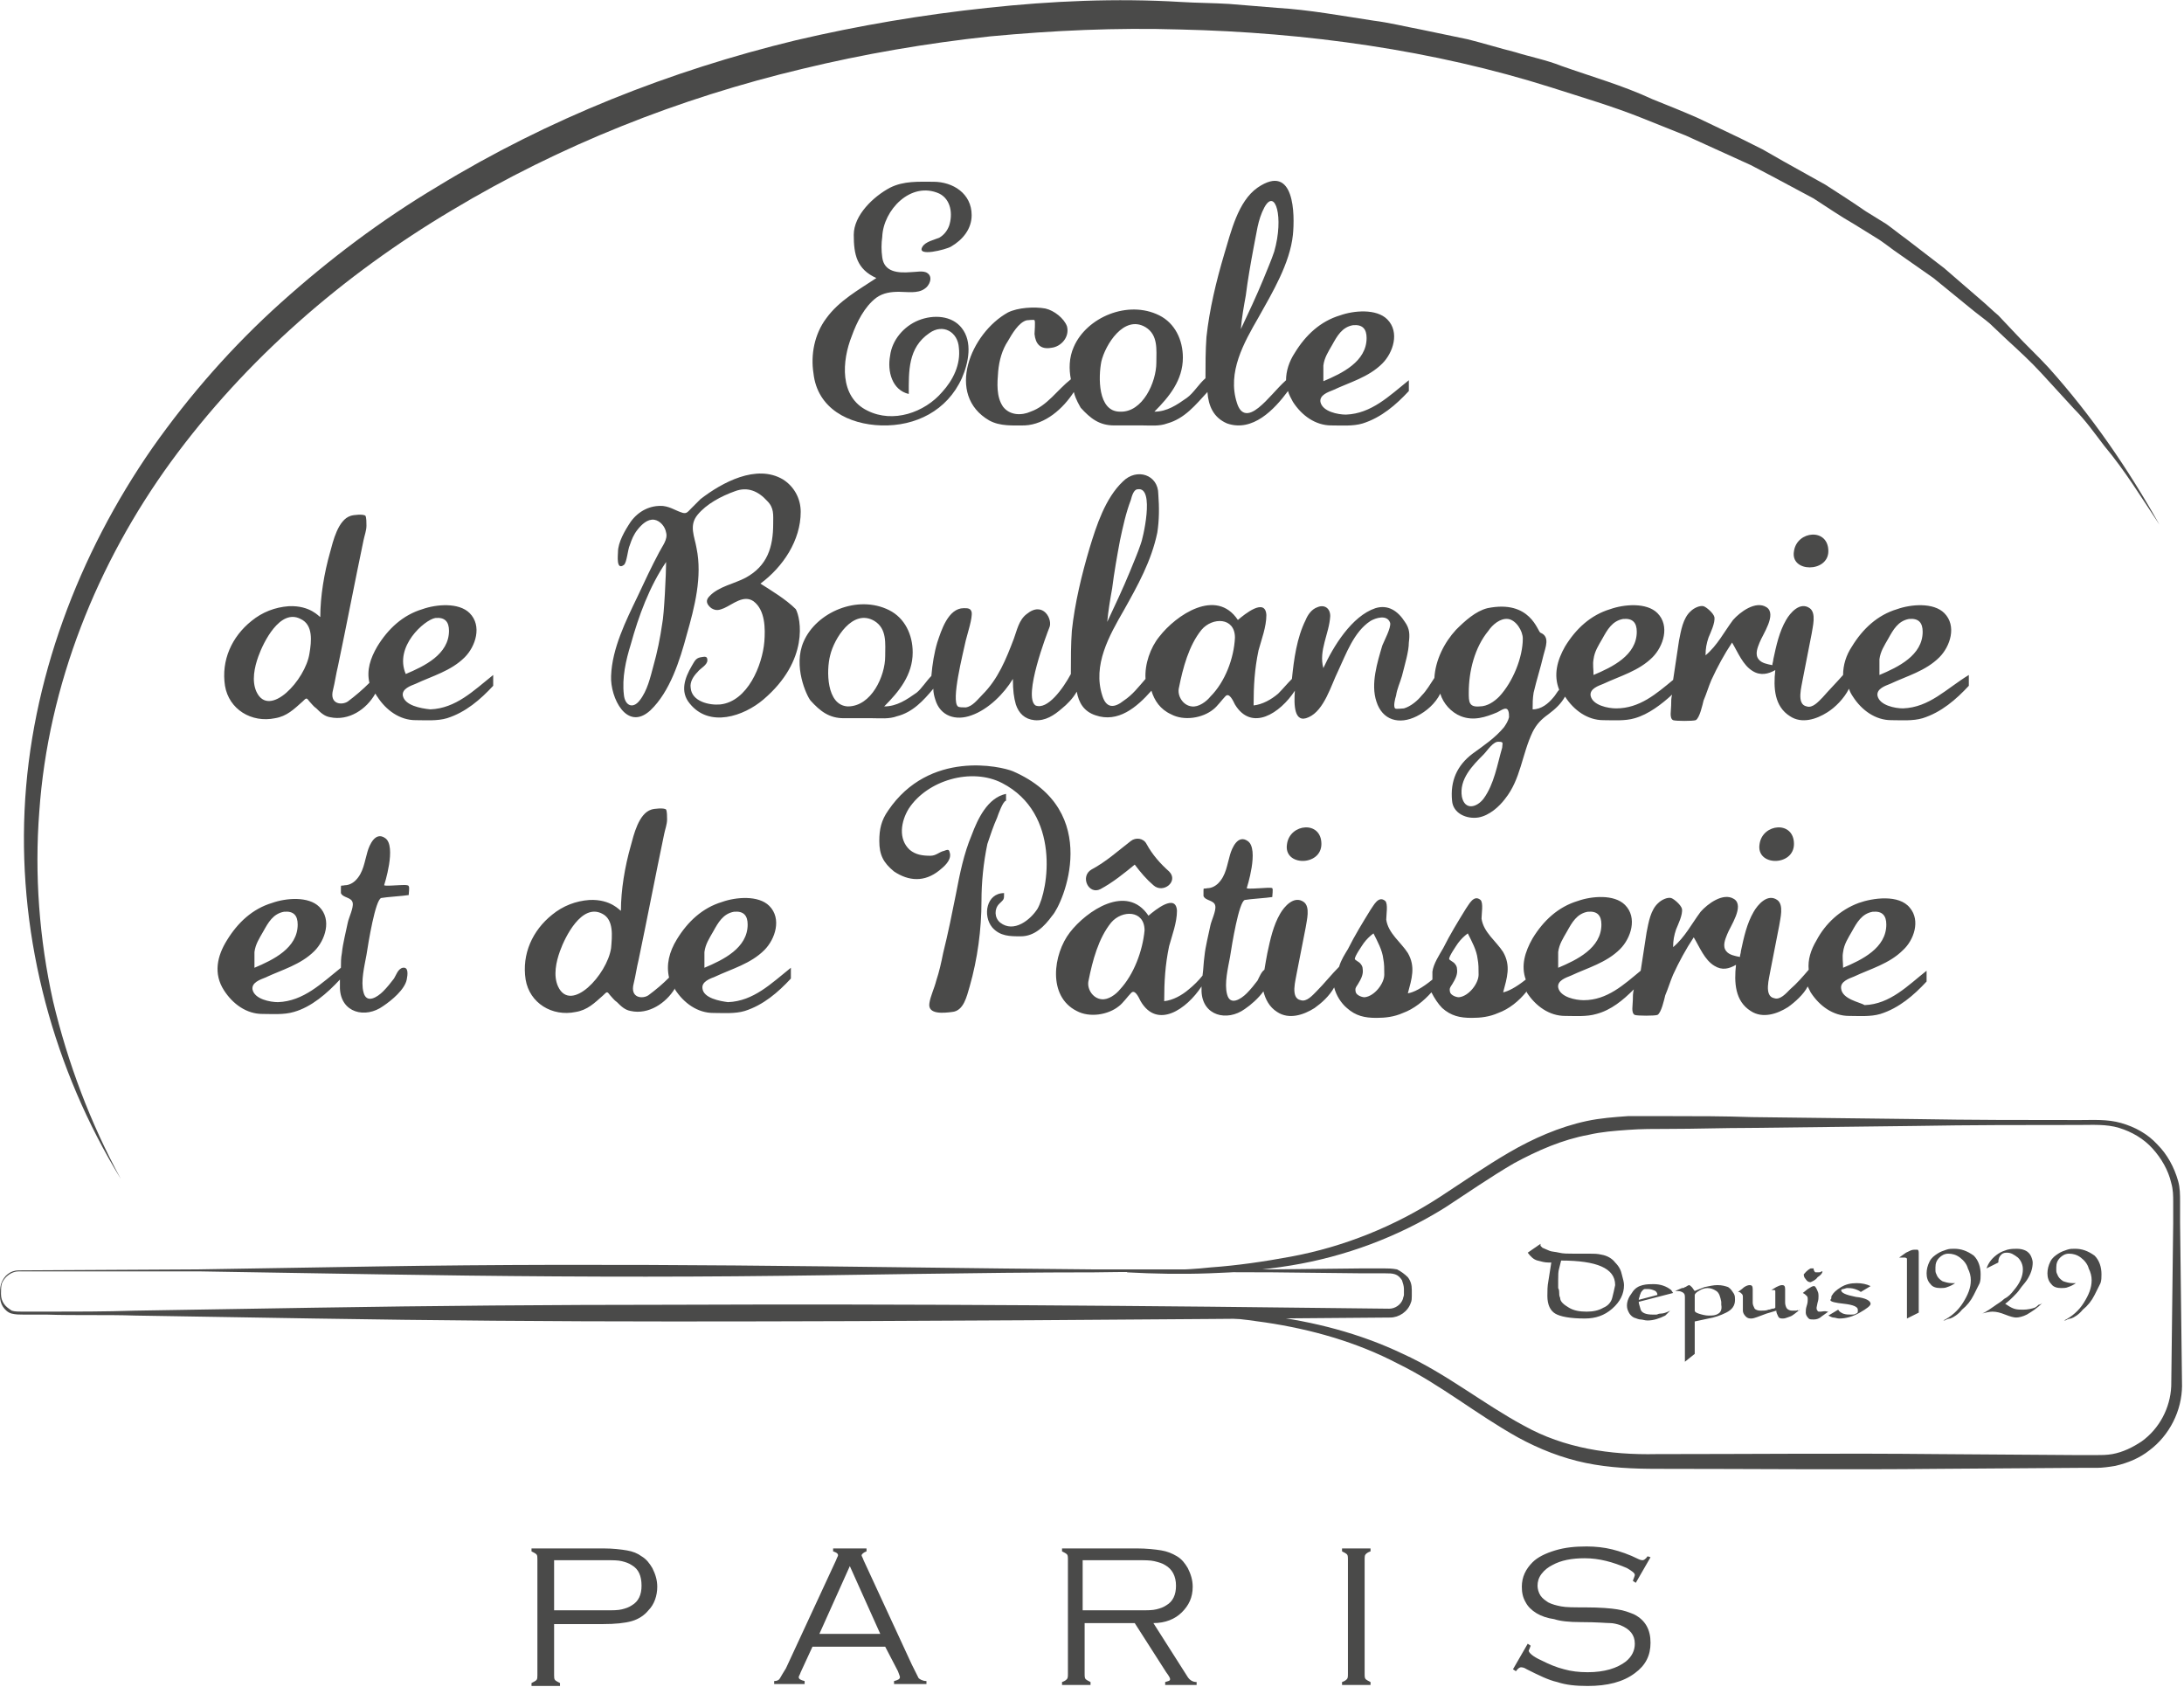 <svg xmlns="http://www.w3.org/2000/svg" viewBox="0 0 222.3 171.7"><g fill="#4A4A49"><path d="M56.4 165.3v5.2c0 .2 0 .4.1.5.1.1.3.2.5.3v.3h-2.9v-.3c.2-.1.4-.2.5-.3.1-.1.1-.3.1-.5v-11.8c0-.2 0-.4-.1-.5-.1-.1-.3-.2-.5-.3v-.3h7.3c1 0 1.8.1 2.4.2.6.1 1.1.3 1.5.6.5.3.8.7 1.1 1.2.3.6.5 1.2.5 1.9 0 .9-.3 1.8-.9 2.4-.4.5-1 .9-1.7 1.1-.7.2-1.7.3-2.9.3h-5zm0-1.4h5.2c.8 0 1.3 0 1.7-.1.4-.1.7-.2 1-.4.7-.4 1-1.1 1-2 0-1-.3-1.7-1-2.1-.3-.2-.6-.3-1-.4-.4-.1-.9-.1-1.7-.1h-5.2v5.1zm33.7 3.7h-7.4l-1.2 2.6c-.1.3-.2.4-.2.5 0 .2.2.3.6.4v.3h-3.1v-.3c.3 0 .5-.1.6-.3.1-.2.3-.5.6-1l5.1-11c.1-.3.2-.4.2-.5 0-.2-.2-.3-.5-.4v-.3h3.4v.3c-.3.1-.5.3-.5.4 0 .1.1.2.2.5l4.9 10.6.7 1.4c.1.1.4.3.8.3v.3H91v-.3c.4-.1.6-.2.6-.4 0-.1-.1-.3-.2-.6l-1.3-2.5zm-.5-1.3l-3.1-6.9-3.1 6.9h6.2zm20.8-1v5c0 .3 0 .5.1.6.1.1.3.2.5.3v.3h-2.9v-.3c.3-.1.4-.2.5-.3.1-.1.1-.3.1-.6v-11.5c0-.3 0-.5-.1-.6-.1-.1-.3-.2-.5-.3v-.3h7.6c1 0 1.9.1 2.5.2.6.1 1.1.3 1.6.6s.8.7 1.1 1.2c.3.6.5 1.2.5 1.9 0 1.1-.4 1.9-1.1 2.6-.7.7-1.7 1.1-2.9 1.1l3.5 5.5c.2.3.5.5.9.5v.3h-3.2v-.3c.3-.1.5-.1.5-.3 0-.1-.1-.3-.4-.7l-3.2-5h-5.1zm0-1.4h5.6c.8 0 1.3 0 1.7-.1.4-.1.7-.2 1-.4.7-.4 1-1.1 1-2 0-1-.4-1.7-1.1-2.1-.3-.2-.7-.3-1.1-.4-.4-.1-1-.1-1.8-.1h-5.5v5.1zm26.8 6.4v-11.5c0-.3 0-.5-.1-.6-.1-.1-.3-.2-.5-.3v-.3h2.9v.3c-.3.1-.4.2-.5.3-.1.1-.1.3-.1.6v11.5c0 .3 0 .5.1.6.1.1.3.2.5.3v.3h-2.9v-.3c.3-.1.4-.2.5-.3.1-.1.1-.3.1-.6zm30.8-11.8l-1.5 2.6-.3-.2c.1-.3.2-.5.2-.6 0-.2-.3-.4-.8-.7-1.4-.6-2.8-1-4.3-1-1.3 0-2.4.2-3.3.7-.4.2-.8.5-1.1.9-.3.4-.4.8-.4 1.2 0 .3.1.7.3 1 .2.3.5.5.8.7.4.2.8.3 1.3.4.5.1 1.3.1 2.4.1 1.6 0 2.7.1 3.3.2.7.1 1.2.3 1.7.5 1.2.6 1.7 1.6 1.7 2.9 0 1.3-.5 2.3-1.6 3.1-1.2.9-2.8 1.3-4.8 1.3-1.2 0-2.2-.1-3.1-.4-.9-.2-1.9-.7-3.1-1.3-.3-.2-.5-.2-.6-.2-.1 0-.3.1-.5.4l-.3-.2 1.5-2.6.3.2c-.1.3-.2.5-.2.5 0 .2.4.6 1.3 1 .8.4 1.5.7 2.3.9.7.2 1.5.3 2.4.3 1.7 0 3-.4 3.9-1.1.6-.5.9-1.1.9-1.8 0-.9-.5-1.5-1.5-1.9-.3-.1-.7-.2-1-.2-.4 0-1.3-.1-3-.1-1.2 0-2.1-.1-2.7-.3-.7-.1-1.3-.3-1.8-.6s-.9-.7-1.1-1.1c-.3-.5-.4-1-.4-1.6 0-1 .4-1.8 1.1-2.5.5-.5 1.3-.9 2.3-1.2 1-.3 2-.4 3.2-.4.9 0 1.8.1 2.6.3.8.2 1.7.5 2.7 1 .2.1.4.1.4.1.1 0 .3-.1.5-.4l.3.1zM12.3 120C5.5 108.9 1.9 95.7 2.5 82.5c.6-13.2 5.5-26.1 13-36.9 3.8-5.4 8.2-10.4 13.1-14.8S38.8 22.4 44.5 19C55.8 12.1 68.2 7.2 81 4.1c6.4-1.5 12.9-2.6 19.5-3.3 6.5-.7 13.1-1 19.7-.6 1.6.1 3.3.1 4.9.2l4.9.4c3.3.2 6.5.8 9.8 1.3 1.6.2 3.2.6 4.8.9l4.8 1c1.6.4 3.2.9 4.8 1.3 1.6.5 3.2.8 4.7 1.4 3.1 1.1 6.3 2 9.3 3.4 1.5.6 3 1.2 4.6 1.9l4.4 2.1 2.2 1.1 2.1 1.2 4.3 2.4c1.4.9 2.8 1.8 4.1 2.7l2.1 1.3c.7.5 1.3 1 2 1.5l3.9 3 3.7 3.2c.6.5 1.2 1.1 1.8 1.6l1.7 1.8c1.1 1.2 2.3 2.3 3.4 3.5 4.4 4.9 8.1 10.3 11.3 16-1.8-2.7-3.5-5.5-5.6-8-1-1.3-1.9-2.6-3.1-3.8l-3.3-3.6c-1.1-1.2-2.3-2.3-3.5-3.4l-1.8-1.7c-.6-.5-1.3-1-1.9-1.5l-3.8-3.1-4-2.8c-.7-.5-1.3-1-2-1.4l-2.1-1.3c-1.4-.8-2.7-1.7-4.1-2.6l-4.3-2.3-2.1-1.1-2.2-1-4.4-2-4.5-1.8c-3-1.2-6.1-2.1-9.2-3.1-12-3.8-24.9-5.6-37.8-5.9-6.5-.2-12.9.1-19.3.7-6.5.7-12.9 1.8-19.1 3.3C69.1 10 57 14.8 46 21.4 34.9 28 25 36.6 17.4 47 9.9 57.3 4.9 69.7 4 82.6c-.5 6.4 0 13 1.4 19.3 1.5 6.3 3.8 12.4 6.9 18.1zm152.1 8.5c-.3-.4-.8-.7-1.4-.8-.4-.1-.8-.1-1.2-.1h-1.6c-.6 0-1.1 0-1.5-.1-.4-.1-.8-.1-1-.2l-.7-.3-.2-.2v-.2l-1.3.9c.3.4.6.7 1 .8.4.1.7.2 1.1.2h.3l-.3 1.9c-.1.5-.1 1-.1 1.5 0 .9.3 1.5.8 1.8.5.3 1.5.5 3 .5 1.1 0 2-.3 2.8-1 .8-.7 1.2-1.5 1.2-2.4 0-.3-.1-.6-.2-1-.1-.5-.3-.9-.7-1.3zm-.3 3.6c-.1.4-.4.8-.9 1-.5.3-1.1.4-1.7.4-.7 0-1.3-.1-1.8-.4-.5-.3-.9-.6-.9-1-.1-.2-.1-.4-.1-.6 0-.1 0-.2-.1-.4v-.8c0-.5 0-.9.1-1.2l.2-.8c1.8 0 3.2.2 4.1.6.9.4 1.4 1 1.4 1.9-.1.5-.2.9-.3 1.3zm6-.8c-.5-.4-1.1-.6-1.8-.6-.3 0-.7 0-1.1.1-.4.1-.8.3-1.1.8-.3.4-.5.8-.5 1.3 0 .3.1.5.2.7.1.2.3.4.5.5.3.1.5.2.7.2.2 0 .4.1.7.1.6 0 1.2-.2 1.8-.5l.5-.5c-.4.2-.7.3-1 .3-.2 0-.3.1-.4.1h-.4c-.7 0-1.1-.2-1.2-.5-.1-.4-.2-.6-.2-.8l3.5-.9-.2-.3zm-1.4.5l-1.9.5c0-.2.1-.3.1-.4 0-.1.1-.2.1-.3.1-.2.3-.4.4-.4h.4c.2 0 .5.1.7.2.1.1.2.2.2.4zm7.2-.8c-.3-.1-.6-.2-1.1-.2-.4 0-.8.1-1.3.2-.5.2-.8.3-1 .4-.1-.1-.2-.3-.3-.4-.1-.1-.2-.2-.3-.2l-.2.1s-.1.1-.2.1c-.1.1-.2.1-.3.1l-.7.3h.1c.2 0 .4 0 .6.1.2.1.3.2.3.5v6.6l1-.8v-3.3l1.4-.3c.6-.1 1.2-.3 1.8-.6.6-.3.9-.7.9-1.3 0-.2 0-.4-.1-.6-.2-.3-.3-.5-.6-.7zm-1 2.7c-.3.2-.6.2-1 .2-.3 0-.7-.1-1-.2-.3-.1-.4-.2-.4-.3v-1.6c0-.1.2-.3.4-.4.3-.2.6-.3.9-.3.3 0 .6.1.9.3.3.2.4.6.5 1.1v.3c.1.5-.1.8-.3.9zm7.9-.3h-.4c-.2 0-.4-.1-.5-.2-.1-.1-.2-.4-.2-.6v-1.4c0-.3-.1-.4-.3-.4-.2 0-.4.1-.6.2l-.5.3h.2c.1 0 .2 0 .2.1v1.7c-.1.1-.2.1-.3.1-.1 0-.2.1-.4.1-.2.1-.5.1-.8.1-.3 0-.5-.1-.6-.2-.1-.2-.2-.4-.2-.6v-1.4c0-.3-.1-.4-.3-.4-.2 0-.5.1-.8.4l-.4.3h.1c.1 0 .2.1.3.2.1.1.1.2.1.4v1.3c0 .2.1.4.3.6.2.2.4.2.6.2.2 0 .7-.2 1.5-.5l1-.3c0 .2.1.4.2.6.1.2.3.2.5.2s.4-.1.7-.2c.3-.1.6-.4 1-.7-.1 0-.1.1-.2.1 0-.1-.1 0-.2 0zm2.5.1c-.2 0-.3 0-.3-.1-.1-.1-.1-.2-.1-.3l.1-.5c.1-.3.1-.5.1-.7 0-.1 0-.3-.1-.5s-.1-.3-.3-.5h-.1c-.1 0-.3.1-.6.3l-.5.4c.2.1.3.2.4.3.1.1.1.2.1.4 0 .1 0 .3-.1.6s-.1.5-.1.7c0 .2.1.4.3.6.1.1.3.1.5.1.3 0 .6-.1.8-.3l.7-.5h-.1c-.3-.1-.5 0-.7 0zm-1-3c.2-.1.5-.2.7-.5.3-.2.5-.4.5-.6h-.1c-.1.1-.2.1-.3.1h-.2c-.1 0-.2 0-.2-.1-.1-.1-.1-.2-.1-.3h-.3c-.4.2-.6.5-.7.6 0 .1 0 .3.2.5.2.3.4.3.5.3zm3.3.7c.1 0 .3-.1.4-.1.2 0 .5 0 .8.1.3.1.5.2.6.3l1-.6c-.4-.2-.9-.3-1.4-.3-.6 0-1.1.1-1.6.4-.5.3-.8.6-.9.8-.1.1-.1.2-.1.3 0 .1 0 .1-.1.2 0 .2.5.3 1.4.4.9.1 1.4.3 1.4.6v.2c0 .1-.1.2-.2.2-.1.1-.3.1-.5.1-.3 0-.5 0-.8-.1-.2-.1-.4-.2-.5-.4l-1 .6c.2.1.4.2.5.2.2 0 .4.1.6.1.7 0 1.4-.2 2.1-.6.7-.4 1.1-.7 1.1-.9 0-.3-.5-.6-1.5-.7-1-.2-1.5-.4-1.5-.7 0 0 .1-.1.2-.1zm7.2-4c-.2 0-.4.1-.8.3l-.7.5h.6c.1 0 .2.1.2.1v6.1l1.2-.6v-6c0-.2 0-.3-.1-.4h-.4zm4.1-.1c-.3 0-.5 0-.8.1-.3.1-.6.2-.9.4-.3.2-.6.4-.8.8-.2.4-.3.8-.3 1.2 0 .4.1.8.4 1.1.2.3.6.4 1 .4.2 0 .5 0 .7-.1.3-.1.5-.2.8-.4h-.3c-.4 0-.7-.1-1-.2-.3-.2-.5-.4-.6-.7-.1-.2-.1-.3-.1-.4v-.3c0-.4.1-.7.4-1 .2-.2.5-.4.9-.4s.8.1 1.2.4c.4.3.7.7.8 1.1.2.4.3.8.3 1.2 0 .8-.3 1.5-.8 2.3-.5.8-1.2 1.4-2 1.8.1 0 .2 0 .3-.1.1 0 .2-.1.4-.1.3-.1.8-.4 1.2-.9.5-.4.9-.9 1.2-1.5l.6-1.2c.1-.3.1-.6.1-.9 0-.7-.2-1.4-.7-1.9-.7-.5-1.3-.7-2-.7zm8.2 6c-.3.1-.7.2-1.2.2-.3 0-.6 0-.9-.1-.3-.1-.6-.3-.9-.5 0 0 .3-.2.8-.7.3-.3.5-.5.7-.8.2-.3.5-.6.7-.9.4-.6.6-1.2.6-1.8 0-.2-.1-.5-.2-.7-.1-.2-.3-.4-.5-.5-.2-.1-.5-.2-.9-.2-.3 0-.6 0-1 .1-.3.1-.6.2-.9.4-.6.4-1 .9-1.2 1.5l1.2-.6c0-.4.1-.6.3-.8.2-.2.4-.2.6-.2.4 0 .7.2 1.1.5.3.3.5.7.5 1.2 0 .7-.3 1.4-.9 2.1-.3.4-.6.7-1 .9-.3.3-.7.5-1.1.8-.7.5-1.1.7-1.2.7.4-.1.8-.2 1.1-.2.4 0 .8.1 1.3.3.5.2.9.3 1.1.3.3 0 .7-.1 1.1-.3.5-.3 1-.6 1.6-1.2-.1.1-.3.2-.4.2-.1.1-.2.2-.4.3zm4.1-6c-.3 0-.5 0-.8.1-.3.1-.6.2-.9.4-.3.2-.6.4-.8.8-.2.4-.3.8-.3 1.2 0 .4.1.8.4 1.1.2.3.6.4 1 .4.2 0 .5 0 .7-.1.3-.1.5-.2.8-.4h-.3c-.4 0-.7-.1-1-.2-.3-.2-.5-.4-.6-.7-.1-.2-.1-.3-.1-.4v-.3c0-.4.1-.7.4-1 .2-.2.5-.4.9-.4s.8.1 1.2.4c.4.3.7.7.8 1.1.2.4.3.8.3 1.2 0 .8-.3 1.5-.8 2.3-.5.8-1.2 1.4-2 1.8.1 0 .2 0 .3-.1.1 0 .2-.1.4-.1.3-.1.8-.4 1.2-.9.5-.4.9-.9 1.2-1.5l.6-1.2c.1-.3.1-.6.1-.9 0-.7-.2-1.4-.7-1.9-.7-.5-1.3-.7-2-.7zM1.9 129.3l18.2-.1 18.2-.3c12.2-.2 24.3-.2 36.5-.1s24.3.3 36.5.4h18.2l9.1-.1h2.3c.3 0 .8 0 1.3.1.4.2.8.5 1.1.8.3.4.4.8.4 1.3v.6c0 .2 0 .5-.1.7-.3.9-1.2 1.5-2.1 1.5-24.3.2-48.6.4-73 .4-12.2 0-24.3-.1-36.5-.3l-18.2-.3c-3-.1-6.1 0-9.1-.1H2.4c-.4 0-.8 0-1.2-.1-.4-.1-.7-.4-.9-.7-.2-.3-.3-.7-.3-1.1 0-.4 0-.8.1-1.2.3-.9 1-1.4 1.8-1.4zm0 .1c-.7 0-1.4.5-1.7 1.2-.1.3-.1.7-.1 1.1 0 .4.1.7.3 1 .2.3.5.5.8.7.3.1.7.1 1.1.1h2.3c3 0 6.1 0 9.1-.1l18.2-.3c12.2-.2 24.3-.3 36.5-.3 24.3-.1 48.6.1 73 .4.6 0 1.2-.4 1.4-1 0-.1.1-.3.1-.4v-.6c0-.3-.1-.6-.2-.9-.2-.3-.4-.5-.7-.6-.3-.1-.6-.1-1-.1h-2.3l-9.1-.1c-6.1 0-12.2-.1-18.2 0-12.2 0-24.3.3-36.5.4-12.2.1-24.3 0-36.5-.2l-18.2-.3H1.9z"/><path d="M114.9 129.3c2.8 0 5.6 0 8.3-.3 2.8-.2 5.5-.6 8.2-1.1 5.4-1 10.6-3.1 15.2-6.1 2.3-1.5 4.6-3.1 7-4.5 2.4-1.4 5.1-2.6 7.9-3.2 1.4-.3 2.8-.4 4.2-.5h4.2c2.8 0 5.6 0 8.4.1l16.7.2c5.6.1 11.1.1 16.7.1 1.4 0 2.8-.1 4.2.3 1.4.4 2.7 1.1 3.7 2.2 1 1 1.7 2.3 2.1 3.7.2.7.2 1.4.2 2.1v2.1l.2 16.7H221v-.1h1.1c0 2.6-1.3 5.1-3.3 6.6-1 .8-2.2 1.3-3.5 1.6-.6.1-1.3.2-1.9.2h-1.8l-14.3.1c-9.5.1-19.1 0-28.6 0-2.4 0-4.9-.1-7.3-.6-2.4-.5-4.7-1.4-6.9-2.6-4.3-2.4-7.9-5.4-12.2-7.5-4.2-2.2-8.8-3.5-13.5-4.2-4.7-.7-9.5-1-14.2-.9 0 0-.1 0-.1-.1 0 0 0-.1.1-.1 4.8-.2 9.6-.2 14.3.4 4.8.6 9.5 1.8 13.9 3.9 4.4 2 8.2 5.1 12.3 7.3 4.1 2.3 8.8 3 13.5 2.9 9.5 0 19.1-.1 28.6 0l14.3.1h1.8c.6 0 1.1 0 1.7-.1 1.1-.2 2.1-.7 3-1.3 1.8-1.3 2.9-3.4 3-5.6h1.1v.1H221l.2-16.7v-2.1c0-.7 0-1.3-.2-2-.3-1.3-1-2.5-1.9-3.5-.9-1-2.1-1.7-3.4-2.1-1.3-.4-2.7-.3-4.1-.3-5.6 0-11.1 0-16.7.1l-16.7.2c-2.8 0-5.6.1-8.4.1-1.4 0-2.8 0-4.1.1-1.4.1-2.7.2-4 .5-2.7.5-5.2 1.6-7.6 2.9-2.4 1.4-4.7 3-7 4.5-4.8 3-10.2 5-15.7 5.9-5.5.9-11.2 1-16.7.7.2-.1.1-.1.2-.2-.1 0 0 0 0 0zM41 70.8c-.1-.7.8-1 1.3-1.2 1.7-.8 3.6-1.3 5-2.7 1.1-1.1 1.8-3.2.5-4.5-1.1-1.1-3.4-.9-4.8-.4-2 .6-3.5 2-4.6 3.8-.7 1.2-1.1 2.4-.8 3.7-.7.7-1.4 1.3-2.2 1.9-.6.4-1.9.3-1.5-1.2.2-.8.3-1.6.5-2.4.9-4.3 1.7-8.5 2.6-12.8.1-.5.3-1 .3-1.5 0-.3 0-.8-.1-1-.2-.2-1.2-.1-1.5 0-1.3.4-1.8 2.6-2.1 3.7-.6 2.1-1 4.5-1 6.6-.1 0-1-1.2-3.2-1.1-1.4.1-2.7.6-3.8 1.5-2 1.6-3.1 4-2.7 6.6.4 2.4 2.7 3.8 5.1 3.3 1.2-.2 1.9-.9 2.8-1.7.4-.4.4-.4.7 0 .2.2.4.5.7.7.4.4.8.8 1.4.9 1.9.4 3.7-.8 4.6-2.4.1.1.1.2.2.3.9 1.4 2.3 2.4 3.9 2.4 1 0 2.2.1 3.2-.2 1.9-.6 3.4-1.9 4.7-3.3v-1.1c-2 1.6-3.8 3.4-6.4 3.5-1-.1-2.6-.4-2.8-1.4zm-9.5-4.3c-.4 2.7-4.1 6.7-5.4 3.9-.5-1.1-.2-2.5.2-3.6.5-1.4 2.2-4.9 4.3-3.8 1.3.6 1.1 2.3.9 3.5zm12.8-3.6c1-.1 1.4.4 1.4 1.3 0 2.4-2.5 3.6-4.4 4.4-1.2-2.8 1.9-5.5 3-5.7zm33.1-3.5c2.3-1.7 4.1-4.4 4.1-7.3 0-1.4-.7-2.6-1.8-3.3-2.7-1.6-6.2.3-8.4 2l-.9.9c-.4.4-.5.6-.9.5-.7-.2-1.2-.6-2-.7-1.3-.1-2.5.5-3.3 1.6-.6.9-1.3 2.1-1.3 3.1 0 .3-.2 1.9.6 1.3.3-.2.4-1.6.6-2 .2-.6.4-1.1.8-1.6s1-1.1 1.7-1c.6.1 1.1.7 1.2 1.3.2.7-.4 1.4-.7 2-.8 1.5-1.5 3-2.2 4.5-1.2 2.5-2.6 5.3-2.7 8.1-.1 2.2 1.6 5.7 4 3.5 2-1.9 3-5.1 3.7-7.7.8-2.8 1.6-5.9 1-8.8-.2-1.2-.8-2.3.1-3.4s2.4-1.9 3.8-2.4c1.3-.5 2.4 0 3.3 1 .7.7.6 1.4.6 2.3 0 2.4-.6 4.3-2.8 5.5-1.1.6-2.8.9-3.7 1.9-.4.4-.3.8.2 1.2.5.3.8.2 1.3 0 .9-.4 2-1.4 3-.7 1.2.9 1.2 2.8 1.1 4.1-.2 2.4-1.7 6.1-4.5 6.4-1.1.1-2.9-.3-3-1.7-.1-.6.3-1.2.7-1.6.3-.4 1-.7 1-1.2 0-.4-.2-.4-.7-.3-.5.1-.6.4-.9.9-.7 1.2-1.2 2.6-.2 3.8 2 2.5 5.5 1.3 7.5-.4 4.7-4 3.8-8.3 3.3-9.2-1-1-2.5-1.9-3.6-2.6zm-10 4.1c-.2 1.4-.5 2.9-.9 4.3-.3 1.1-.6 2.5-1.4 3.5-.7.9-1.5.5-1.6-.6-.2-1.7.2-3.5.7-5.1.8-2.9 1.9-5.9 3.6-8.4 0 1.1-.2 5.4-.4 6.3zm118.7-7.4c0-2.4-3.2-2.1-3.5 0-.4 2.2 3.5 2.2 3.5 0z"/><path d="M193.7 72.1c-.8 0-2.4-.3-2.6-1.3-.1-.7.8-1 1.3-1.2 1.7-.8 3.6-1.3 5-2.7 1.1-1.1 1.8-3.2.5-4.5-1.1-1.1-3.4-.9-4.8-.4-2 .6-3.5 2-4.6 3.8-.6.9-.9 1.9-.9 2.9-.7.8-1.4 1.5-2.1 2.3-.4.4-1 1.1-1.6.9-1.1-.2-.5-2.1-.4-2.8.3-1.5.6-3.1.9-4.6.1-.7.5-2.1-.2-2.6-1-.7-2 .5-2.4 1.2-.7 1.2-1 2.6-1.3 4 0 .2-.1.4-.1.6-.5-.1-1.1-.2-1.4-.6-.4-.5-.1-1.2.1-1.7.3-.8 1.8-2.9.7-3.6-1.1-.7-2.7.5-3.4 1.3-.9 1.2-1.6 2.6-2.8 3.6 0-.7.1-1.2.3-1.8.2-.5.7-1.5.6-2.1-.1-.4-.8-1-1.1-1.1-.4-.1-1 .2-1.3.5-.8.7-1 2-1.2 3-.2 1.3-.4 2.7-.6 4-1.7 1.4-3.4 2.9-5.8 2.9-.8 0-2.4-.3-2.6-1.3-.1-.7.8-1 1.3-1.2 1.7-.8 3.6-1.3 5-2.7 1.1-1.1 1.8-3.2.5-4.5-1.1-1.1-3.4-.9-4.8-.4-2 .6-3.5 2-4.6 3.8-.8 1.4-1.2 2.9-.6 4.4-.2.2-.4.6-.6.8-.5.6-1.2 1.2-2.1 1.2 0-.6 0-1.1.1-1.7.3-1.3.7-2.5 1-3.8.2-.8.7-1.9-.3-2.3-.3-.1-1-3.4-5.4-2.5-1.2.3-2.3 1.3-3.2 2.2-1.2 1.3-2.1 3.1-2.2 4.9-.4.6-.8 1.3-1.3 1.8-.4.5-1.1 1.1-1.8 1.3-.2 0-.8.1-.9 0-.2-.2 0-1 .1-1.3.1-.7.4-1.3.6-2 .3-1.2.7-2.5.7-3.4.1-.8.1-1.4-.4-2.1-.7-1.1-1.7-1.8-3-1.4-2.4.8-4.3 3.9-5.3 6.1-.5-1.8.6-3.5.7-5.3 0-.8-.6-1.2-1.3-.9-.6.2-1 .8-1.2 1.3-.9 1.8-1.2 4-1.4 6-.5.5-.9 1-1.4 1.5-.7.6-1.6 1.1-2.5 1.2 0-2 .1-3.7.5-5.6.3-1.1.8-2.4.8-3.6-.1-1.8-2.2-.1-2.9.5-2.2-3.3-6.3-.5-8 1.7-.9 1.1-1.5 2.8-1.4 4.3-.7.8-1.3 1.6-2.2 2.2-1 .8-1.8.8-2.2-.5-1-3.1.7-6.1 2.2-8.7 1.4-2.5 2.8-5 3.4-7.9.2-1.3.2-2.6.1-3.9 0-2-2.2-2.7-3.6-1.3-1.8 1.7-2.7 4.5-3.4 6.8-.8 2.7-1.5 5.6-1.8 8.4-.1 1.4-.1 2.8-.1 4.2v.2c-.8 1.5-2.4 3.7-3.6 3.2-1.3-.9 1.2-7.4 1.4-7.9.4-.8-.6-2.8-2.3-1.4-.8.6-1 1.7-1.3 2.5-.8 2.1-1.6 4.1-3.2 5.7-.5.5-1 1.2-1.7 1.3-.3 0-.7 0-.8-.1-.7-.6.5-5.3.8-6.7.2-.8.7-2.3.6-2.9-.1-.4-.4-.4-.8-.4-1.6 0-2.3 2.3-2.7 3.5-.3 1-.5 2.2-.6 3.4-.5.5-1 1.3-1.5 1.7-1 .7-2 1.4-3.3 1.4 1.5-1.5 2.9-3.2 2.9-5.5 0-1.8-.8-3.5-2.4-4.3-3.2-1.6-7.4.2-8.7 3.2-1.1 2.5.3 5.5.7 6 1 1.1 1.9 1.8 3.4 1.8h2.9c.8 0 1.7.1 2.5-.2 1.6-.4 2.7-1.6 3.7-2.8 0 .4.1.8.2 1.1.5 1.7 2.1 2.2 3.7 1.6 1.7-.6 3.3-2.2 4.2-3.7 0 1.2.1 1.9.3 2.6.3.9.9 1.5 1.9 1.6 1.1.1 2-.5 2.8-1.2.5-.4 1.1-1 1.5-1.7.2 1.1.7 2 1.9 2.4 2.3.8 4.2-.8 5.7-2.5.3 1 .9 1.9 2 2.4 1.3.7 3.2.4 4.3-.5.4-.3.9-1 1.2-1.3.4-.5.8.4 1 .8 1.7 2.8 4.6.9 6.1-1.4-.1 1.4-.1 3.4 1.4 2.7 1.6-.7 2.3-3.3 3-4.7.8-1.7 1.6-4 3.3-5.1.5-.3 1.7-.7 2 .2.1.5-.6 1.8-.8 2.3-.5 1.7-1.2 3.9-.6 5.7.6 1.9 2.3 2.4 4.1 1.5 1-.5 1.9-1.3 2.4-2.3.3 1 1.1 1.9 2.1 2.3 1.3.5 2.5.1 3.7-.4.4-.2.9-.6 1.1-.2.1.2.1.5.1.7-.1.4-.3.7-.5 1-.9 1.1-2.1 1.9-3.2 2.7-1.6 1.2-2.3 2.8-2.1 4.8.1 1.3 1.5 1.9 2.7 1.7 1.1-.2 2.1-1.1 2.7-1.9 1.6-2 1.7-4.5 2.8-6.8.4-.8.9-1.3 1.6-1.8.8-.6 1.3-1.1 1.7-1.8.9 1.4 2.3 2.4 3.9 2.4 1 0 2.2.1 3.2-.2 1.4-.4 2.7-1.4 3.8-2.4-.1.3-.1.7-.1 1.1 0 .5-.2 1.3.2 1.5.3.1 2 .1 2.3 0 .4-.2.7-1.6.8-2 .3-.7.5-1.4.8-2.1.6-1.3 1.3-2.6 2.1-3.8.6 1 1.1 2.3 2.1 2.9.8.5 1.6.3 2.3-.1-.2 1.8-.1 3.7 1.5 4.7 1.2.8 2.7.3 3.8-.4.8-.5 1.7-1.4 2.2-2.4.1.3.2.5.4.8.9 1.4 2.3 2.4 3.9 2.4 1 0 2.2.1 3.2-.2 1.9-.6 3.4-1.9 4.7-3.3v-1.1c-2.3 1.4-4 3.3-6.7 3.4zm-2.4-5c.1-.8.5-1.4.9-2.1.5-.9 1-1.8 2.1-2 1-.1 1.4.4 1.4 1.3 0 2.4-2.5 3.6-4.4 4.4v-1.6zm-29.1 0c.1-.8.5-1.4.9-2.1.5-.9 1-1.8 2.1-2 1-.1 1.4.4 1.4 1.3 0 2.4-2.5 3.6-4.4 4.4 0-.6-.1-1.1 0-1.6zm-49-7.2c.2-1.6.5-3.3.8-4.9.3-1.4.6-2.8 1.1-4.1.1-.4.3-1.1.7-1.1 1.8-.3.5 5.2.3 5.6-.3.9-.7 1.8-1.1 2.8-.7 1.7-1.5 3.4-2.3 5.1.1-1.1.3-2.3.5-3.4zm-26.9 12c-2.2-.1-2.2-3.7-1.8-5.2.4-1.7 2.3-4.8 4.5-3.5 1.3.8 1.1 2.3 1.1 3.6 0 2-1.4 5.1-3.8 5.1zm36.9-1c-.4.5-1.2 1.1-1.9 1-.9-.1-1.5-1.1-1.3-1.9.4-2 1-4.3 2.3-5.9 1.1-1.3 3.4-1.3 3.4.8-.1 2.1-1 4.5-2.5 6zm29.7 5.2c-.5 1.7-.8 3.7-1.9 5.2-.7.9-1.9 1.2-2.2-.2-.3-1.8 1.1-3.2 2.2-4.3.4-.4 1-1.4 1.6-1.3.5 0 .3.2.3.6zm-.3-5.2c-.5.5-1.2 1-2 1-1.1.1-1.1-.5-1.1-1.4 0-2.2.6-4.6 2-6.3.4-.6 1.2-1.3 2-1.2.8.1 1.5 1.2 1.5 2 0 1.9-1 4.4-2.4 5.9zM89.7 43.3c3.5.1 6.7-1.5 8.2-4.8.7-1.6 1.1-3.7 0-5.1-1-1.3-2.9-1.4-4.4-.8-1.5.6-2.7 2-2.9 3.6-.3 1.6.2 3.5 1.9 3.9 0-2.3-.1-4.7 2.1-6.2 1.4-1 2.9-.1 3 1.5.2 1.7-.6 3.3-1.7 4.5-1.8 2.1-5 3.2-7.6 1.9-2.9-1.4-2.6-5.1-1.6-7.6.5-1.4 1.3-3 2.5-3.9.7-.5 1.5-.6 2.3-.6.8 0 1.9.2 2.6-.3.5-.3.9-1.2.3-1.6-.4-.3-1.2-.1-1.7-.1-1.3.1-2.7 0-2.9-1.5-.1-.7-.1-1.4 0-2.1.1-2.7 2.9-5.7 5.8-4.4 1.2.6 1.4 2.1 1 3.3-.2.5-.5.9-1 1.2-.5.2-1.4.4-1.7.9-.7 1.1 2.4.3 2.9 0 1.2-.7 2.1-1.8 2.1-3.2 0-2.2-1.9-3.4-3.9-3.4-1.5 0-3-.1-4.4.6-1.7.9-3.7 2.8-3.7 4.8s.3 3.5 2.3 4.4c-1.8 1.2-3.8 2.3-5.1 4.1-1.2 1.6-1.6 3.7-1.3 5.6.4 3.6 3.6 5.2 6.9 5.3z"/><path d="M100.7 42.8c1.1.6 2.4.5 3.6.5 2.1-.1 3.9-1.7 5-3.4.2.8.6 1.4.7 1.6 1 1.1 1.9 1.8 3.4 1.8h2.9c.8 0 1.7.1 2.5-.2 1.8-.5 2.9-1.9 4.1-3.2.1 1.4.6 2.6 2 3.2 2.6.9 4.8-1.4 6.2-3.3.1.4.3.7.5 1.1.9 1.4 2.3 2.4 3.9 2.4 1 0 2.2.1 3.2-.2 1.9-.6 3.4-1.9 4.7-3.3v-1.1c-2 1.6-3.8 3.4-6.4 3.5-.8 0-2.4-.3-2.6-1.3-.1-.7.8-1 1.3-1.2 1.7-.8 3.6-1.3 5-2.7 1.1-1.1 1.8-3.2.5-4.5-1.1-1.1-3.4-.9-4.8-.4-2 .6-3.5 2-4.6 3.8-.6.9-.9 1.9-.9 2.8-1 .9-1.8 2-2.8 2.8-1 .8-1.8.8-2.2-.5-1-3.1.7-6.1 2.2-8.7 1.4-2.5 3.2-5.5 3.5-8.4.2-2 .2-7.4-3.6-4.8-2 1.4-2.7 4.5-3.4 6.8-.8 2.7-1.5 5.6-1.8 8.4-.1 1.4-.1 2.8-.1 4.2-.7.6-1.2 1.5-1.9 2-1 .7-2 1.4-3.3 1.4 1.5-1.5 2.9-3.2 2.9-5.5 0-1.8-.8-3.5-2.4-4.3-3.2-1.6-7.4.2-8.7 3.2-.5 1.1-.5 2.3-.3 3.3-1.4 1.1-2.4 2.7-4.1 3.3-.9.4-2.1.4-2.8-.5-.7-1-.6-2.4-.5-3.6.1-1.1.4-2.2 1-3.1.4-.7 1.1-1.9 1.9-2.1.1 0 .8-.1.8 0 .1.1 0 1.2 0 1.4.1 1 .6 1.6 1.7 1.4 1-.1 1.9-1.1 1.6-2.2-.3-.8-1.3-1.6-2.2-1.8-1.1-.2-2.8-.1-3.8.4-3.8 2.1-6.4 8.4-1.9 11zm34-5.6c.1-.8.5-1.4.9-2.1.5-.9 1-1.8 2.1-2 1-.1 1.4.4 1.4 1.3 0 2.4-2.5 3.6-4.4 4.4v-1.6zm-7.9-7.1c.2-1.6.5-3.3.8-4.9.3-1.4.4-2.8 1.1-4.1 1.1-2 2 1 1 4.5-.3.9-.7 1.8-1.1 2.8-.7 1.7-1.5 3.4-2.3 5.1.1-1.2.3-2.3.5-3.4zm-14.7 6.7c.4-1.7 2.3-4.8 4.5-3.5 1.3.8 1.1 2.3 1.1 3.6 0 2-1.4 5.1-3.7 5-2.3 0-2.2-3.6-1.9-5.1zM40.5 90.1c-.2 0-1.3.1-1.4 0 0 0 1.3-4 .1-4.8-1-.7-1.6.7-1.8 1.4-.3 1-.4 2.1-1.2 2.9-.3.3-.7.5-1.1.5-.4.1-.4-.1-.4.3v.5c.2.5 1.1.4 1.2 1 .1.5-.4 1.5-.5 2-.2 1-.5 2.1-.6 3.1-.1.5-.1 1-.1 1.5-2 1.6-3.8 3.4-6.4 3.5-.8 0-2.4-.3-2.6-1.3-.1-.7.8-1 1.3-1.2 1.7-.8 3.6-1.3 5-2.7 1.1-1.1 1.8-3.2.5-4.5-1.1-1.1-3.4-.9-4.8-.4-2 .6-3.5 2-4.6 3.8-1 1.6-1.4 3.4-.3 5.1.9 1.4 2.3 2.4 3.9 2.4 1 0 2.2.1 3.2-.2 1.8-.5 3.4-1.9 4.7-3.3v.9c.1 2.5 2.6 3.1 4.4 1.8.9-.6 2.2-1.7 2.4-2.7.1-.5.2-1.3-.4-1.2-.5.1-.7.8-.9 1.1-.3.4-.7.9-1.1 1.3-.6.6-1.7 1.3-2 .1-.3-1.1.1-2.7.3-3.8.2-1.3.9-5.6 1.5-5.8.5-.1 2.2-.2 2.8-.3 0-.2.1-.8 0-.9 0-.2-.9-.1-1.1-.1zm-14.6 6.8c.1-.8.5-1.4.9-2.1.5-.9 1-1.8 2.1-2 1-.1 1.4.4 1.4 1.3 0 2.4-2.5 3.6-4.4 4.4v-1.6zm45.6 3.7c-.1-.7.8-1 1.3-1.2 1.7-.8 3.6-1.3 5-2.7 1.1-1.1 1.8-3.2.5-4.5-1.1-1.1-3.4-.9-4.8-.4-2 .6-3.5 2-4.6 3.8-.8 1.3-1.1 2.6-.8 3.9-.7.7-1.3 1.2-2.1 1.8-.6.4-1.9.3-1.5-1.2.2-.8.3-1.6.5-2.4.9-4.3 1.7-8.5 2.6-12.8.1-.5.3-1 .3-1.5 0-.3 0-.8-.1-1-.2-.2-1.2-.1-1.5 0-1.3.4-1.8 2.6-2.1 3.7-.6 2.1-1 4.5-1 6.6-.1 0-1-1.2-3.2-1.1-1.4.1-2.7.6-3.8 1.5-2 1.6-3.1 4-2.7 6.6.4 2.4 2.7 3.8 5.1 3.3 1.2-.2 1.9-.9 2.8-1.7.4-.4.4-.4.7 0 .2.2.4.5.7.7.4.4.8.8 1.4.9 1.8.4 3.6-.8 4.5-2.3v.1c.9 1.4 2.3 2.4 3.9 2.4 1 0 2.2.1 3.2-.2 1.9-.6 3.4-1.9 4.7-3.3v-1.1c-2 1.6-3.8 3.4-6.4 3.5-.8-.1-2.5-.4-2.6-1.4zm.2-3.7c.1-.8.5-1.4.9-2.1.5-.9 1-1.8 2.1-2 1-.1 1.4.4 1.4 1.3 0 2.4-2.5 3.6-4.4 4.4v-1.6zm-9.5-.4c-.4 2.7-4.1 6.7-5.4 3.9-.5-1.1-.2-2.5.2-3.6.5-1.4 2.2-4.9 4.3-3.8 1.2.6 1 2.3.9 3.5zm40.9-18c-1.2-.5-8.5-2.2-12.7 4-.7 1-.9 1.9-.9 3.1 0 1.4.4 2.2 1.5 3.1 1.5 1 3.1 1.1 4.6-.1.5-.4 1.2-1 1.1-1.7-.1-.4-.1-.5-.6-.3-.5.1-.8.5-1.4.5-.8 0-1.5-.1-2.1-.6-1.2-1.1-.9-2.9-.1-4.2 1.9-2.9 6.4-4.2 9.5-2.6 6 3.1 4.7 10.9 3.6 12.8-.7 1.1-2.4 2.5-3.8 1.4-.6-.5-.6-1.4-.1-1.9s.5-.4.5-1.1c-1.8 0-2.2 2.3-1.2 3.5.8.9 1.8.9 2.9.9 1.4 0 2.4-1 3.2-2.1 1.1-1.2 5.2-10.7-4-14.7z"/><path d="M101.5 83.2c.1-.3.6-1.7.9-1.7v-.7c-1.9.4-2.9 2.6-3.5 4.2-.8 1.9-1.2 3.9-1.6 6-.4 2-.8 4-1.3 6-.2 1-.4 1.9-.7 2.8-.2.8-.6 1.6-.7 2.3-.2 1.2 1.5 1 2.3.9 1.2-.1 1.5-1.6 1.8-2.6.8-2.8 1.2-5.8 1.2-8.7 0-1.9.2-3.9.6-5.8.3-.9.6-1.8 1-2.7zm33 2.7c0-2.4-3.2-2.1-3.5 0-.4 2.3 3.5 2.3 3.5 0zm48.1 0c0-2.4-3.2-2.1-3.5 0-.4 2.3 3.5 2.3 3.5 0z"/><path d="M187.4 100.6c-.1-.7.8-1 1.3-1.2 1.7-.8 3.6-1.3 5-2.7 1.1-1 1.8-3 .7-4.3-1.1-1.4-3.8-1-5.2-.5-1.9.7-3.4 2.1-4.3 3.8-.6 1-.9 2-.8 3-.6.7-1.2 1.4-1.9 2-.4.4-1 1.1-1.6.9-1.1-.2-.5-2.1-.4-2.8.3-1.5.6-3.1.9-4.6.1-.7.5-2.1-.2-2.6-1-.7-2 .5-2.4 1.2-.7 1.2-1 2.6-1.3 4 0 .2-.1.4-.1.6-.5-.1-1.1-.2-1.4-.6-.4-.5-.1-1.2.1-1.7.3-.8 1.8-2.9.7-3.6-1.1-.7-2.7.5-3.4 1.3-.9 1.2-1.6 2.6-2.8 3.6 0-.7.1-1.2.3-1.8.2-.5.7-1.5.6-2.1-.1-.4-.8-1-1.1-1.1-.4-.1-1 .2-1.3.5-.8.7-1 2-1.2 3l-.6 3.9c-1.7 1.4-3.4 3-5.8 3-.8 0-2.4-.3-2.6-1.3-.1-.7.8-1 1.3-1.2 1.7-.8 3.6-1.3 5-2.7 1.1-1.1 1.8-3.2.5-4.5-1.1-1.1-3.4-.9-4.8-.4-2 .6-3.5 2-4.6 3.8-.8 1.4-1.2 2.8-.7 4.2-1 .8-1.8 1.2-2.3 1.3.4-1.5.8-2.7 0-4.1-.7-1.1-2-2-2.2-3.4 0-.5.2-1.6-.1-1.9-.7-.6-1.2.5-1.5.9-.8 1.3-1.6 2.6-2.3 4-.4.7-1 1.6-1.1 2.4v.8c-1.1.9-1.9 1.3-2.5 1.4.4-1.5.8-2.7 0-4.1-.7-1.1-2-2-2.2-3.4 0-.5.2-1.6-.1-1.9-.7-.6-1.2.5-1.5.9-.8 1.3-1.6 2.6-2.3 4-.3.5-.7 1.1-.9 1.8-.8.8-1.5 1.7-2.3 2.5-.4.4-1 1.1-1.6.9-1.1-.2-.5-2.1-.4-2.8.3-1.5.6-3.1.9-4.6.1-.7.5-2.1-.2-2.6-1-.7-2 .5-2.4 1.2-.7 1.2-1 2.6-1.3 4-.1.5-.2 1.1-.3 1.7-.3.2-.5.7-.7 1.1-.3.4-.7.9-1.1 1.3-.6.6-1.7 1.3-2 .1-.3-1.1.1-2.7.3-3.8.2-1.3.9-5.6 1.5-5.8.5-.1 2.2-.2 2.8-.3 0-.2.1-.8 0-.9-.1-.1-1 0-1.2 0-.2 0-1.3.1-1.4 0 0 0 1.3-4 .1-4.8-1-.7-1.6.7-1.8 1.4-.3 1-.4 2.1-1.2 2.9-.3.3-.7.5-1.1.5-.4.1-.4-.1-.4.3v.5c.2.5 1.1.4 1.2 1 .1.5-.4 1.5-.5 2-.2 1-.5 2.1-.6 3.1-.1.7-.1 1.3-.2 2-.4.5-.9 1-1.4 1.4-.7.6-1.6 1.1-2.5 1.2 0-2 .1-3.7.5-5.6.3-1.1.8-2.4.8-3.6-.1-1.8-2.2-.1-2.9.5-2.2-3.3-6.3-.5-8 1.7-1.7 2.2-2.3 6.5.7 8 1.3.7 3.2.4 4.3-.5.4-.3.9-1 1.2-1.3.4-.5.8.4 1 .8 1.7 2.9 4.7.8 6.2-1.5v.5c.1 2.5 2.6 3.1 4.4 1.8.6-.4 1.4-1.1 1.9-1.8.2.8.6 1.6 1.4 2.1 1.2.8 2.7.3 3.8-.4.7-.5 1.5-1.2 2-2.1.2.8.7 1.6 1.3 2.1.9.8 1.8 1 3 1 .9 0 1.8-.1 2.7-.5 1.1-.4 2.1-1.2 2.9-2.1.3.6.7 1.2 1.1 1.6.9.8 1.8 1 3 1 .9 0 1.8-.1 2.7-.5 1.1-.4 2.1-1.2 2.9-2.2v.1c.9 1.4 2.3 2.4 3.9 2.4 1 0 2.2.1 3.2-.2 1.5-.4 2.7-1.4 3.8-2.5-.1.4-.1.7-.1 1.1 0 .5-.2 1.3.2 1.5.3.1 2 .1 2.3 0 .4-.2.7-1.6.8-2 .3-.7.5-1.4.8-2.1.6-1.3 1.3-2.6 2.1-3.8.6 1 1.1 2.3 2.1 2.9.8.5 1.5.3 2.2-.1-.2 1.8-.1 3.7 1.5 4.7 1.2.8 2.7.3 3.8-.4.7-.5 1.6-1.3 2-2.1l.3.6c.9 1.4 2.3 2.4 3.9 2.4 1 0 2.2.1 3.2-.2 1.9-.6 3.4-1.9 4.7-3.3v-1.1c-1.9 1.5-3.7 3.4-6.3 3.5-.5-.3-2.3-.6-2.4-1.7zm.2-3.7c.1-.8.5-1.4.9-2.1.5-.9 1-1.8 2.1-2 1-.1 1.4.4 1.4 1.3 0 2.4-2.5 3.6-4.4 4.4 0-.6-.1-1.1 0-1.6zm-29 0c.1-.8.5-1.4.9-2.1.5-.9 1-1.8 2.1-2 1-.1 1.4.4 1.4 1.3 0 2.4-2.5 3.6-4.4 4.4v-1.6zm-44.6 3.8c-.4.5-1.2 1.1-1.9 1-.9-.1-1.5-1.1-1.3-1.9.4-2 1-4.3 2.3-5.9 1.1-1.3 3.4-1.3 3.4.8-.2 2.1-1.1 4.5-2.5 6zm26.9-1.5c0 .9-1 2.2-2 2.3-.3 0-.8-.2-.9-.5-.1-.4 0-.5.2-.8.3-.5.6-1 .5-1.6 0-.2-.1-.4-.3-.6-.1-.1-.5-.3-.5-.4 0-.3.7-1.3.9-1.6.3-.4.6-.7 1-1 .4.8.9 1.7 1 2.6.1.5.1 1 .1 1.6zm9.6 0c0 .9-1 2.2-2 2.3-.3 0-.8-.2-.9-.5-.1-.4 0-.5.2-.8.3-.5.6-1 .5-1.6 0-.2-.1-.4-.3-.6-.1-.1-.5-.3-.5-.4 0-.3.7-1.3.9-1.6.3-.4.6-.7 1-1 .4.8.9 1.7 1 2.6.1.5.1 1 .1 1.6z"/><path d="M112 90.5c1.3-.7 2.4-1.6 3.5-2.5.6.8 1.2 1.5 1.9 2.1 1 .9 2.6-.4 1.6-1.4-.9-.8-1.7-1.7-2.3-2.8-.3-.6-1.1-.7-1.6-.3-1.3 1-2.5 2.1-4 2.9-1.2.7-.3 2.6.9 2z"/></g></svg>